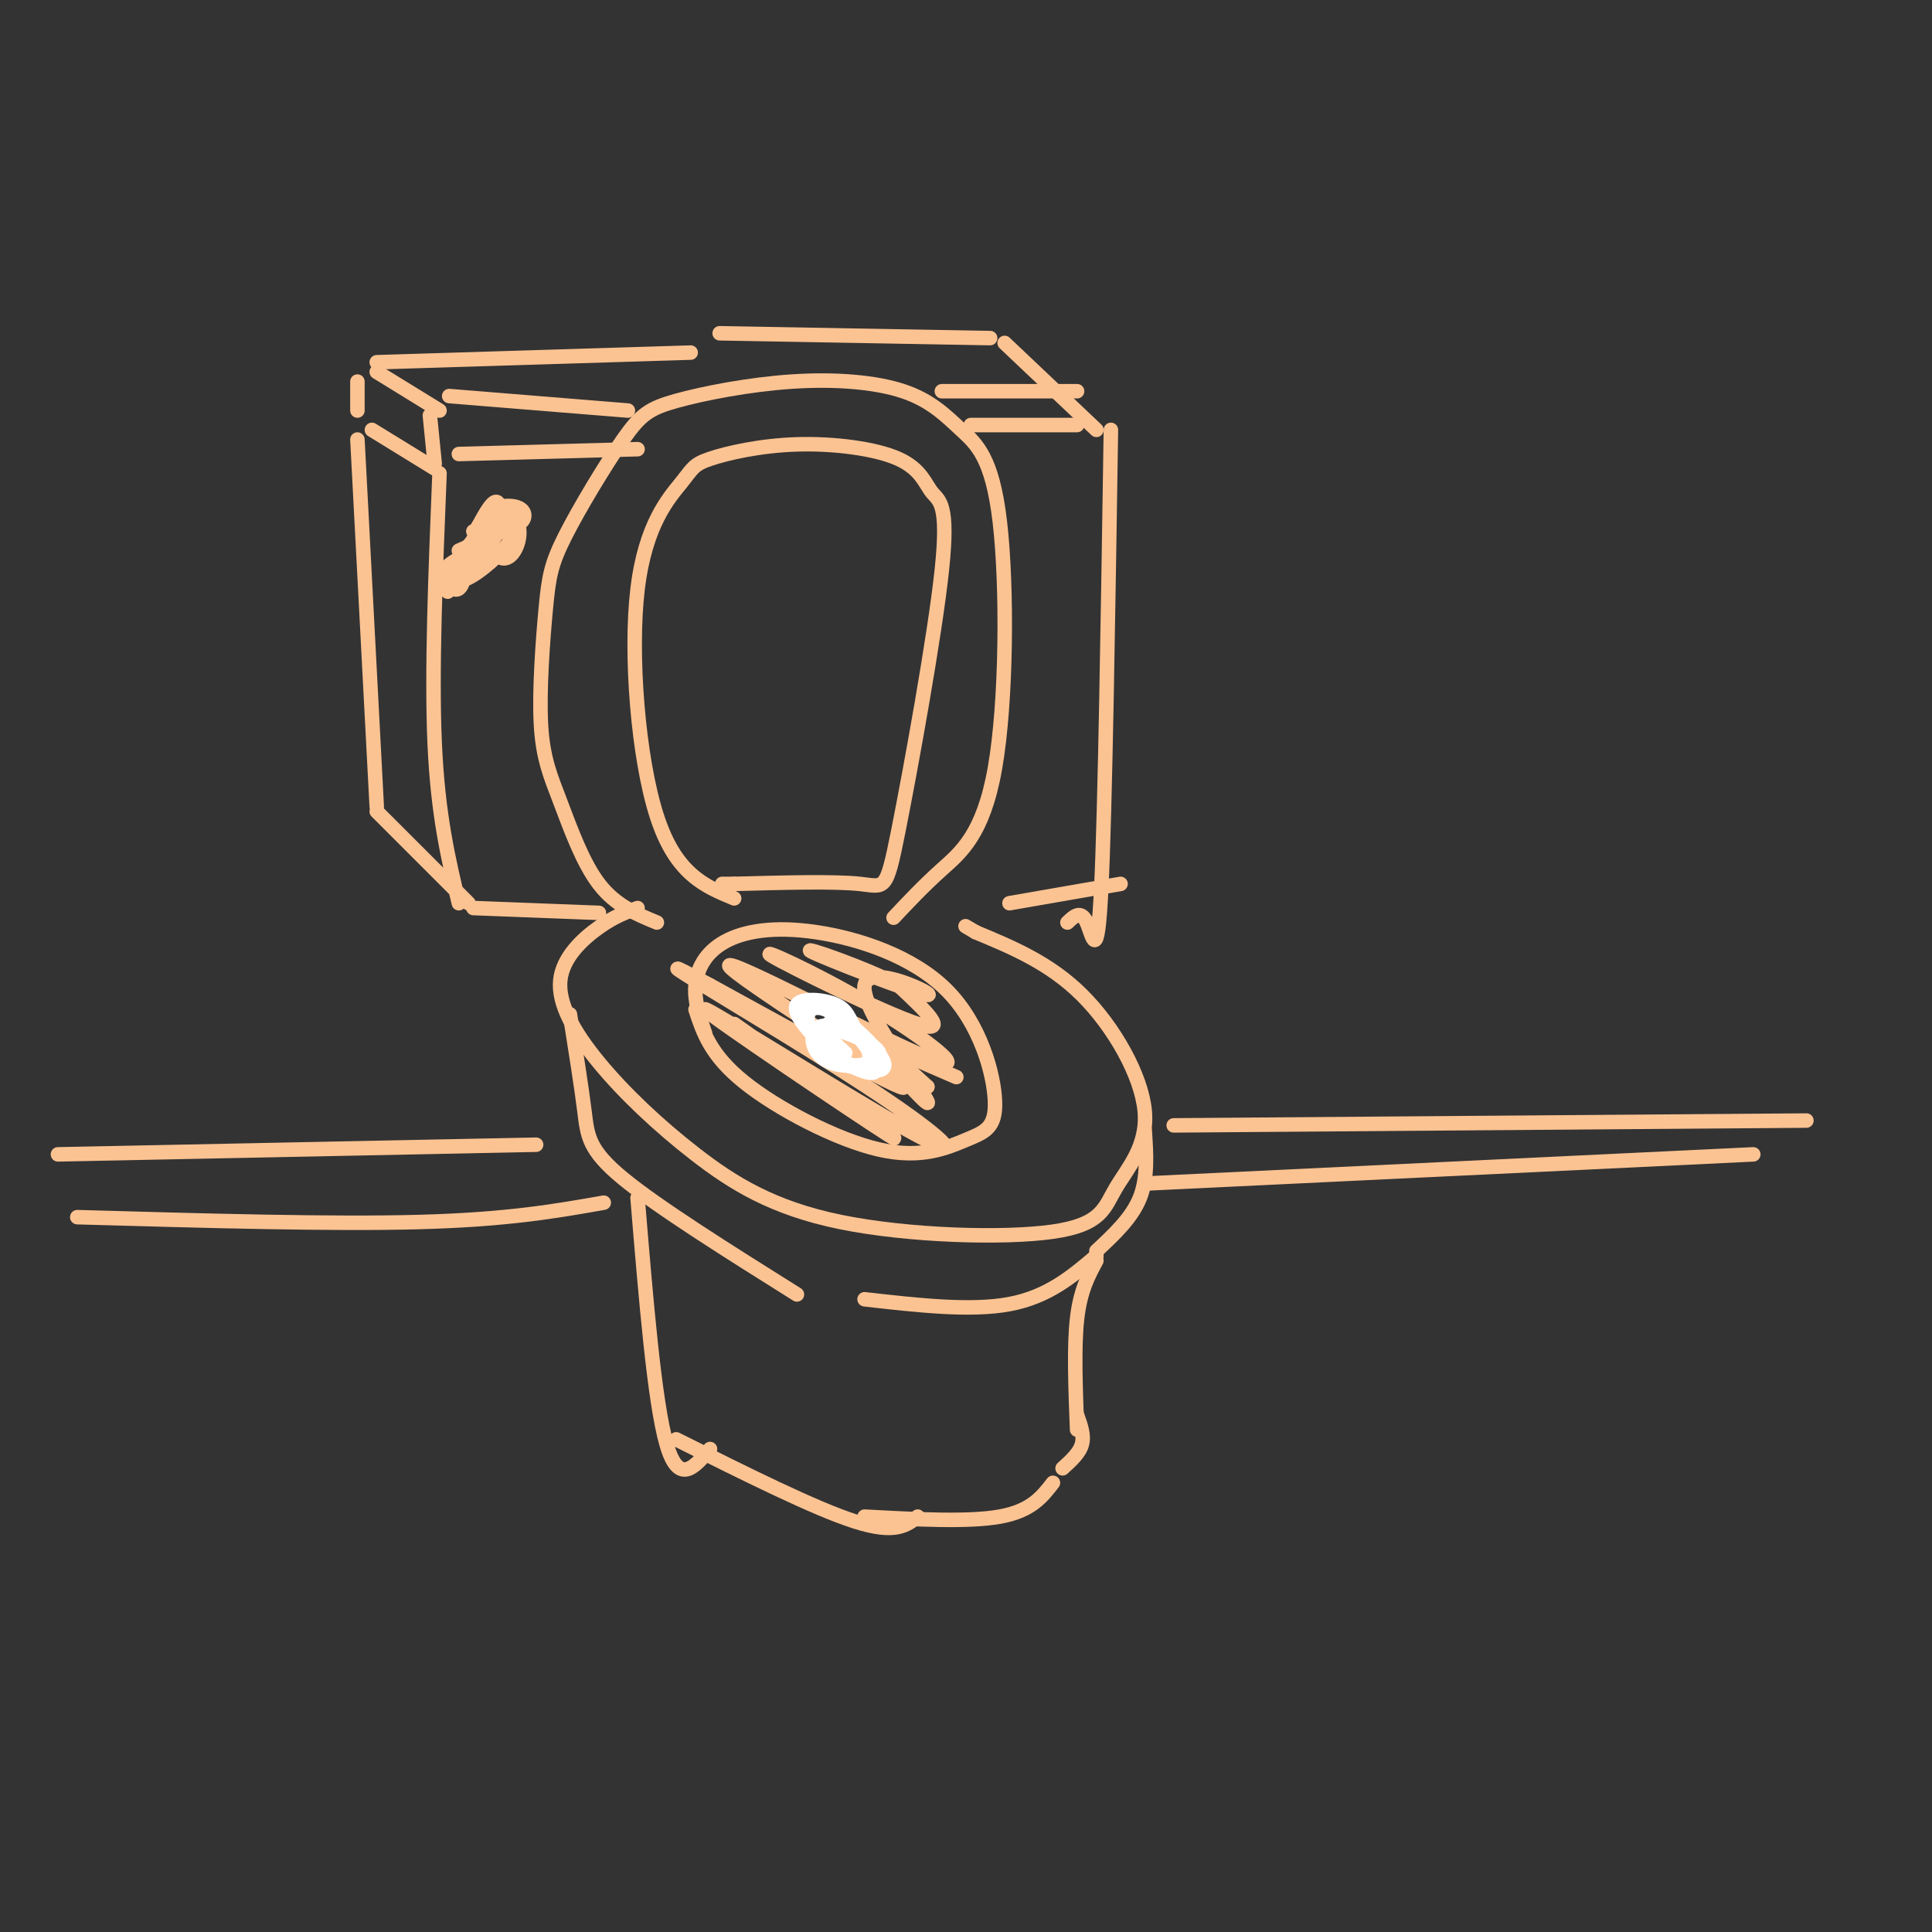<svg viewBox='0 0 400 400' version='1.1' xmlns='http://www.w3.org/2000/svg' xmlns:xlink='http://www.w3.org/1999/xlink'><rect x="0" y="0" width="400" height="400" fill="#333333" stroke="none"/><g fill='none' stroke='#FCC392' stroke-width='3' stroke-linecap='round' stroke-linejoin='round'><path d='M136,191c-4.293,-1.768 -8.585,-3.537 -12,-8c-3.415,-4.463 -5.951,-11.621 -8,-17c-2.049,-5.379 -3.609,-8.979 -4,-16c-0.391,-7.021 0.389,-17.462 1,-24c0.611,-6.538 1.055,-9.172 4,-15c2.945,-5.828 8.391,-14.848 12,-20c3.609,-5.152 5.381,-6.435 11,-8c5.619,-1.565 15.087,-3.414 24,-4c8.913,-0.586 17.273,0.089 23,2c5.727,1.911 8.822,5.056 12,8c3.178,2.944 6.439,5.686 8,19c1.561,13.314 1.420,37.200 -1,51c-2.420,13.800 -7.120,17.514 -11,21c-3.880,3.486 -6.940,6.743 -10,10'/><path d='M152,186c-6.057,-2.497 -12.114,-4.993 -16,-17c-3.886,-12.007 -5.600,-33.524 -4,-47c1.600,-13.476 6.513,-18.911 9,-22c2.487,-3.089 2.549,-3.832 6,-5c3.451,-1.168 10.291,-2.762 18,-3c7.709,-0.238 16.287,0.882 21,3c4.713,2.118 5.561,5.236 7,7c1.439,1.764 3.468,2.174 2,16c-1.468,13.826 -6.434,41.069 -9,54c-2.566,12.931 -2.733,11.552 -8,11c-5.267,-0.552 -15.633,-0.276 -26,0'/><path d='M152,183c-4.333,0.000 -2.167,0.000 0,0'/><path d='M132,188c-2.354,0.835 -4.707,1.669 -8,4c-3.293,2.331 -7.524,6.158 -8,11c-0.476,4.842 2.804,10.700 8,17c5.196,6.300 12.309,13.044 20,19c7.691,5.956 15.959,11.125 30,14c14.041,2.875 33.856,3.455 44,2c10.144,-1.455 10.616,-4.947 13,-9c2.384,-4.053 6.680,-8.668 6,-16c-0.680,-7.332 -6.337,-17.381 -13,-24c-6.663,-6.619 -14.331,-9.810 -22,-13'/><path d='M202,193c-3.667,-2.167 -1.833,-1.083 0,0'/><path d='M144,209c1.544,4.716 3.088,9.431 10,15c6.912,5.569 19.190,11.991 28,14c8.810,2.009 14.150,-0.396 18,-2c3.850,-1.604 6.210,-2.408 6,-8c-0.210,-5.592 -2.990,-15.974 -10,-23c-7.010,-7.026 -18.250,-10.698 -27,-12c-8.750,-1.302 -15.010,-0.235 -19,2c-3.990,2.235 -5.712,5.639 -6,9c-0.288,3.361 0.856,6.681 2,10'/><path d='M152,212c19.048,13.419 38.097,26.838 32,23c-6.097,-3.838 -37.338,-24.932 -38,-26c-0.662,-1.068 29.256,17.889 42,25c12.744,7.111 8.316,2.376 -4,-6c-12.316,-8.376 -32.519,-20.393 -40,-25c-7.481,-4.607 -2.241,-1.803 3,1'/><path d='M147,204c12.395,6.769 41.883,23.191 40,21c-1.883,-2.191 -35.136,-22.995 -36,-25c-0.864,-2.005 30.661,14.789 41,19c10.339,4.211 -0.507,-4.160 -12,-11c-11.493,-6.840 -23.633,-12.149 -20,-10c3.633,2.149 23.038,11.757 30,14c6.962,2.243 1.481,-2.878 -4,-8'/><path d='M186,204c-6.435,-3.522 -20.524,-8.327 -18,-7c2.524,1.327 21.660,8.787 24,9c2.340,0.213 -12.115,-6.819 -13,-2c-0.885,4.819 11.800,21.490 13,24c1.200,2.510 -9.086,-9.140 -11,-12c-1.914,-2.860 4.543,3.070 11,9'/><path d='M192,225c-2.556,-1.178 -14.444,-8.622 -15,-10c-0.556,-1.378 10.222,3.311 21,8'/><path d='M118,210c1.178,7.422 2.356,14.844 3,20c0.644,5.156 0.756,8.044 8,14c7.244,5.956 21.622,14.978 36,24'/><path d='M179,269c11.000,1.250 22.000,2.500 30,1c8.000,-1.500 13.000,-5.750 18,-10'/><path d='M237,234c0.333,4.917 0.667,9.833 -1,14c-1.667,4.167 -5.333,7.583 -9,11'/><path d='M132,248c1.750,21.167 3.500,42.333 6,51c2.500,8.667 5.750,4.833 9,1'/><path d='M140,298c14.333,7.167 28.667,14.333 37,17c8.333,2.667 10.667,0.833 13,-1'/><path d='M179,314c10.750,0.583 21.500,1.167 28,0c6.500,-1.167 8.750,-4.083 11,-7'/><path d='M227,261c-1.667,3.083 -3.333,6.167 -4,12c-0.667,5.833 -0.333,14.417 0,23'/><path d='M223,293c0.750,2.083 1.500,4.167 1,6c-0.500,1.833 -2.250,3.417 -4,5'/><path d='M98,188c0.000,0.000 26.000,1.000 26,1'/><path d='M95,187c-2.167,-9.083 -4.333,-18.167 -5,-33c-0.667,-14.833 0.167,-35.417 1,-56'/><path d='M95,94c0.000,0.000 37.000,-1.000 37,-1'/><path d='M78,168c0.000,0.000 19.000,19.000 19,19'/><path d='M78,167c0.000,0.000 -4.000,-76.000 -4,-76'/><path d='M77,89c0.000,0.000 13.000,8.000 13,8'/><path d='M74,85c0.000,0.000 0.000,-6.000 0,-6'/><path d='M78,77c0.000,0.000 13.000,8.000 13,8'/><path d='M89,86c0.000,0.000 1.000,10.000 1,10'/><path d='M78,75c0.000,0.000 65.000,-2.000 65,-2'/><path d='M149,69c0.000,0.000 56.000,1.000 56,1'/><path d='M208,71c0.000,0.000 19.000,18.000 19,18'/><path d='M201,88c0.000,0.000 22.000,0.000 22,0'/><path d='M93,82c0.000,0.000 37.000,3.000 37,3'/><path d='M195,81c0.000,0.000 28.000,0.000 28,0'/><path d='M230,89c-0.600,39.333 -1.200,78.667 -2,95c-0.800,16.333 -1.800,9.667 -3,7c-1.200,-2.667 -2.600,-1.333 -4,0'/><path d='M209,187c0.000,0.000 23.000,-4.000 23,-4'/><path d='M103,110c2.036,-0.511 4.073,-1.022 5,-2c0.927,-0.978 0.745,-2.425 -1,-3c-1.745,-0.575 -5.053,-0.280 -6,2c-0.947,2.280 0.468,6.545 2,8c1.532,1.455 3.180,0.101 4,-2c0.820,-2.101 0.811,-4.950 -1,-6c-1.811,-1.050 -5.424,-0.302 -6,1c-0.576,1.302 1.883,3.158 3,2c1.117,-1.158 0.890,-5.331 0,-6c-0.890,-0.669 -2.445,2.165 -4,5'/><path d='M99,109c-0.500,1.333 0.250,2.167 1,3'/><path d='M98,114c-3.174,5.081 -6.348,10.162 -5,8c1.348,-2.162 7.219,-11.567 9,-15c1.781,-3.433 -0.528,-0.895 -3,3c-2.472,3.895 -5.106,9.147 -4,10c1.106,0.853 5.952,-2.693 9,-6c3.048,-3.307 4.300,-6.373 3,-7c-1.300,-0.627 -5.150,1.187 -9,3'/><path d='M99,117c2.178,-3.667 4.356,-7.333 4,-7c-0.356,0.333 -3.244,4.667 -4,6c-0.756,1.333 0.622,-0.333 2,-2'/><path d='M96,120c-0.399,1.167 -0.798,2.333 -2,2c-1.202,-0.333 -3.208,-2.167 -2,-4c1.208,-1.833 5.631,-3.667 7,-4c1.369,-0.333 -0.315,0.833 -2,2'/><path d='M95,120c0.333,-2.667 0.667,-5.333 2,-7c1.333,-1.667 3.667,-2.333 6,-3'/><path d='M95,114c0.000,0.000 9.000,-4.000 9,-4'/><path d='M16,252c26.417,0.750 52.833,1.500 71,1c18.167,-0.500 28.083,-2.250 38,-4'/><path d='M12,239c0.000,0.000 99.000,-2.000 99,-2'/><path d='M238,245c0.000,0.000 125.000,-6.000 125,-6'/><path d='M243,233c0.000,0.000 131.000,-1.000 131,-1'/></g>
<g fill='none' stroke='#FFFFFF' stroke-width='3' stroke-linecap='round' stroke-linejoin='round'><path d='M175,218c-2.011,-1.803 -4.022,-3.605 -4,-5c0.022,-1.395 2.079,-2.382 5,0c2.921,2.382 6.708,8.133 5,9c-1.708,0.867 -8.911,-3.152 -12,-7c-3.089,-3.848 -2.065,-7.526 2,-6c4.065,1.526 11.171,8.257 12,11c0.829,2.743 -4.620,1.498 -8,0c-3.380,-1.498 -4.690,-3.249 -6,-5'/><path d='M169,215c-2.272,-2.300 -4.953,-5.550 -4,-7c0.953,-1.450 5.540,-1.098 8,0c2.460,1.098 2.794,2.944 4,5c1.206,2.056 3.284,4.323 3,6c-0.284,1.677 -2.930,2.762 -6,1c-3.070,-1.762 -6.563,-6.373 -4,-7c2.563,-0.627 11.182,2.729 12,5c0.818,2.271 -6.164,3.458 -10,2c-3.836,-1.458 -4.524,-5.559 -3,-7c1.524,-1.441 5.262,-0.220 9,1'/></g>
</svg>